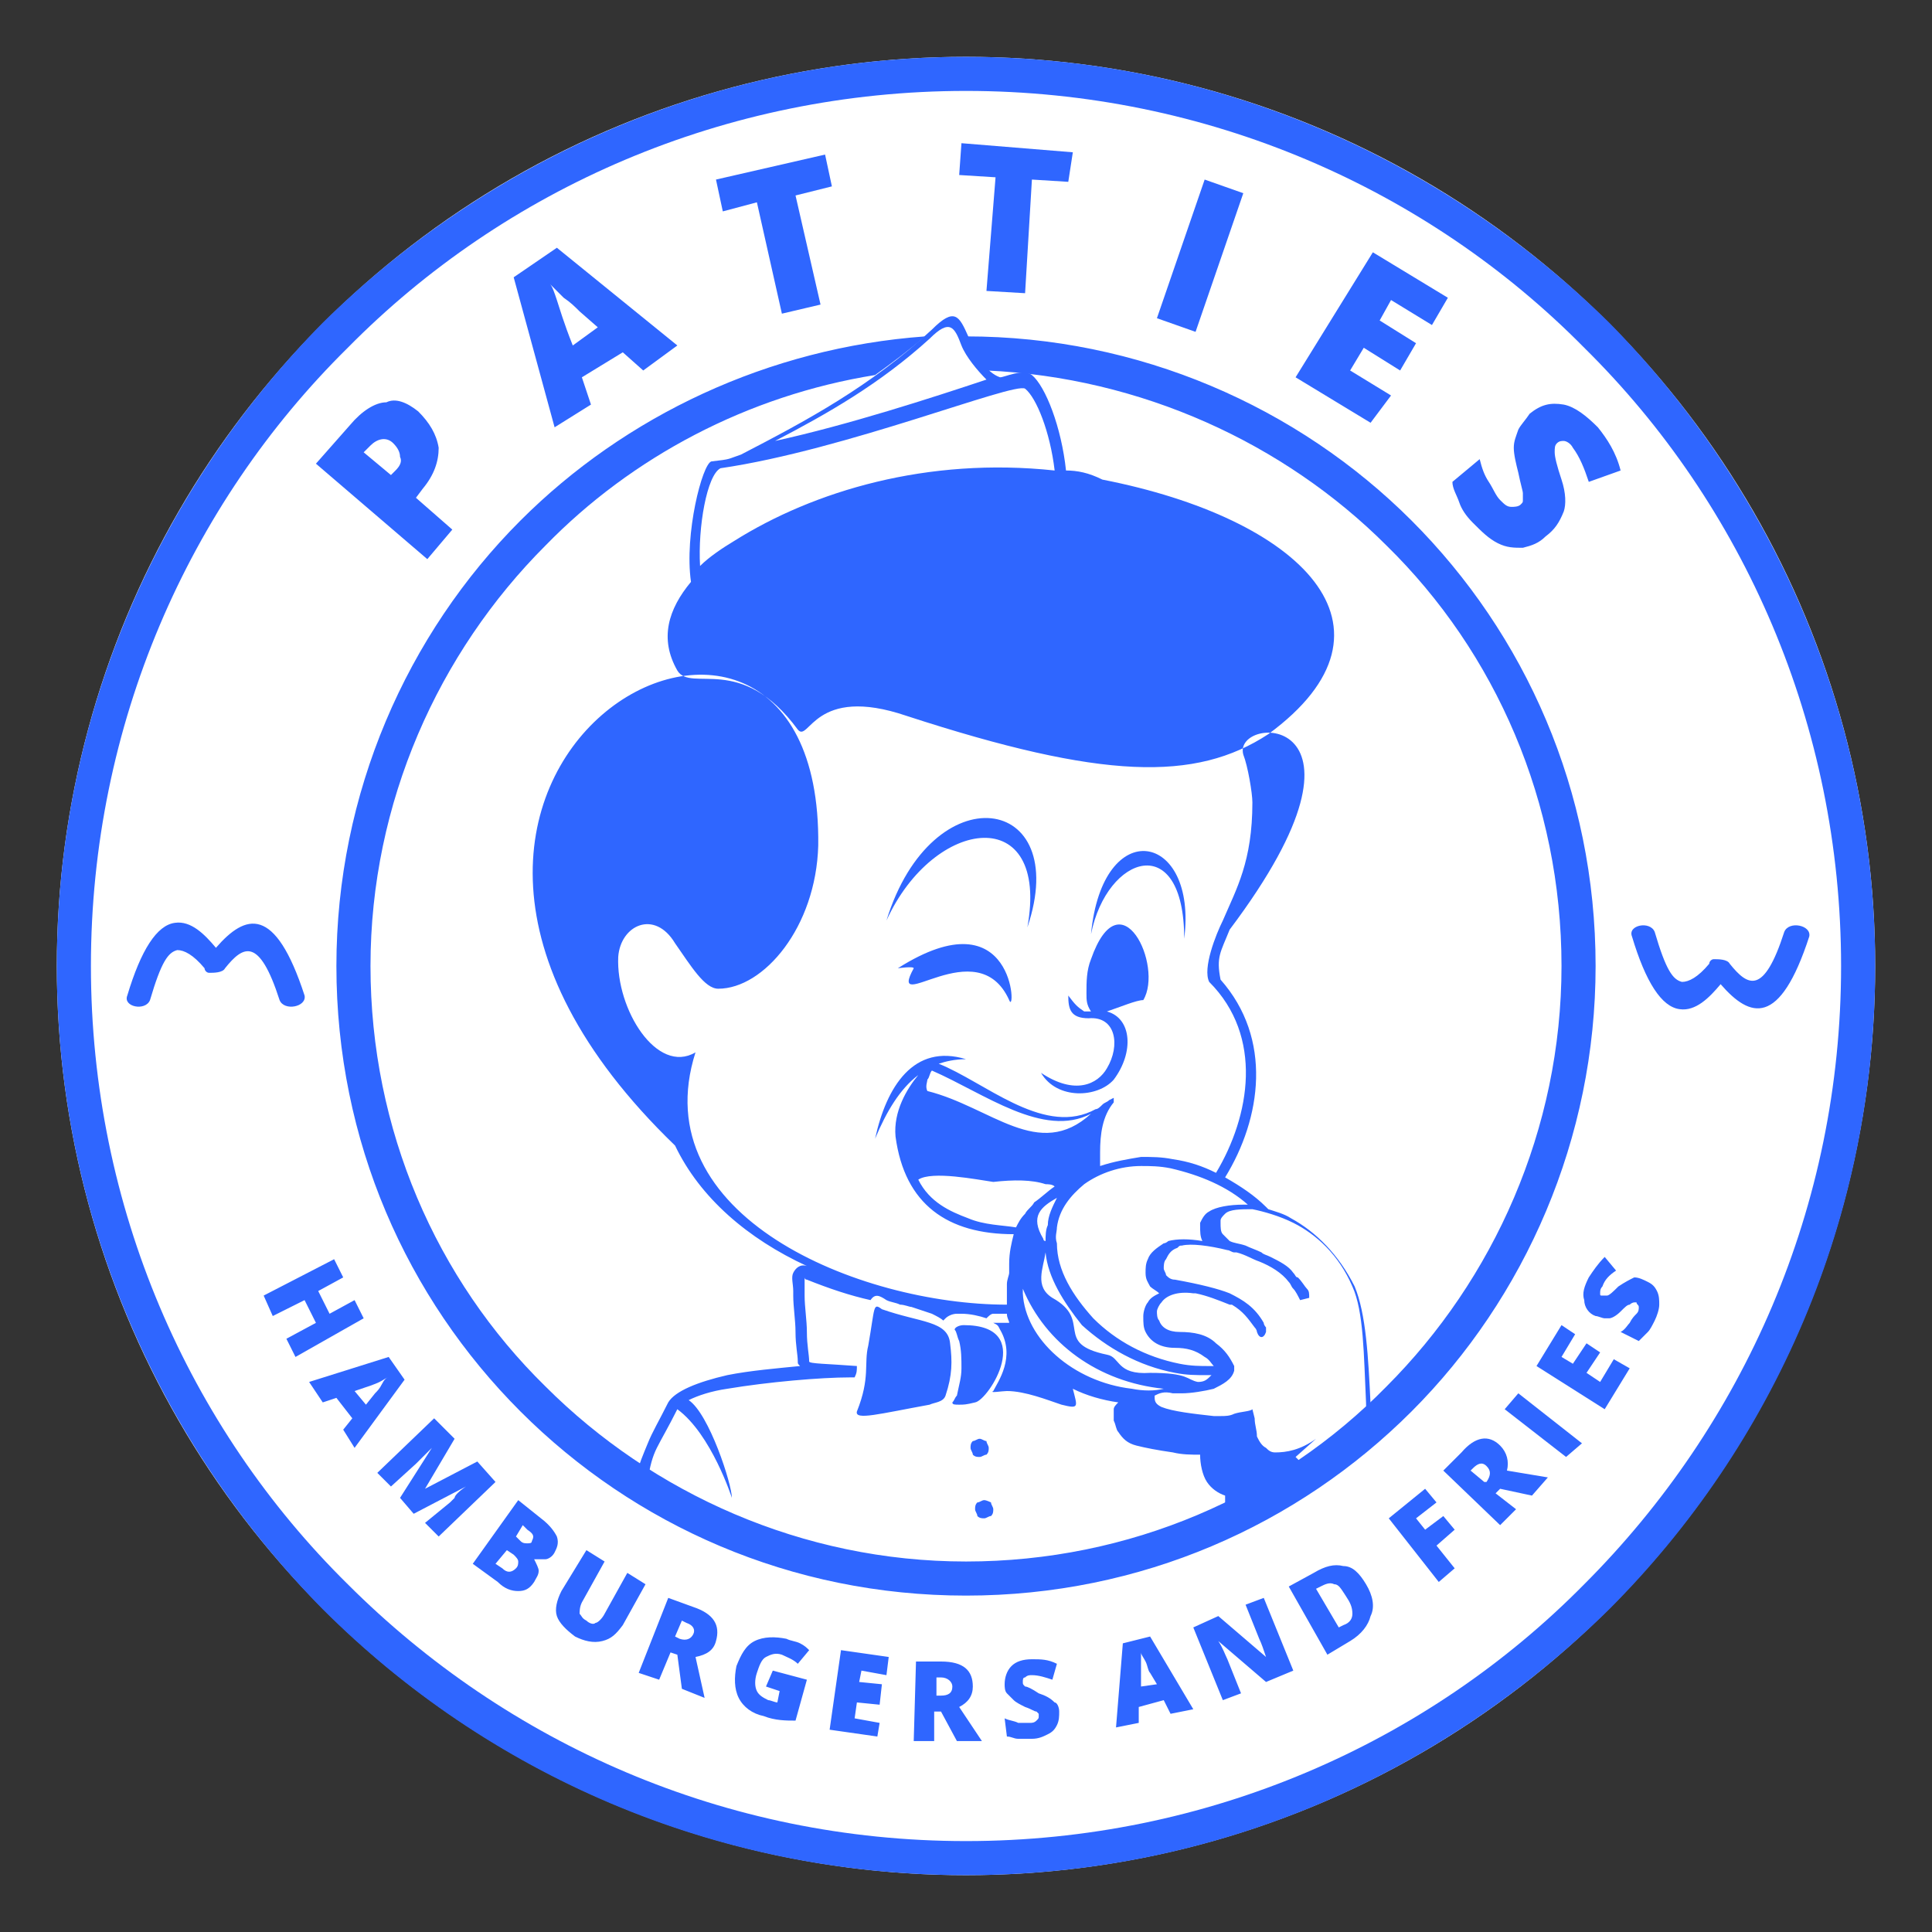 <?xml version="1.0" encoding="utf-8"?>
<!-- Generator: Adobe Illustrator 23.0.3, SVG Export Plug-In . SVG Version: 6.00 Build 0)  -->
<svg version="1.1" id="Camada_1" xmlns="http://www.w3.org/2000/svg" xmlns:xlink="http://www.w3.org/1999/xlink" x="0px" y="0px"
	 viewBox="0 0 85 85" style="enable-background:new 0 0 85 85;" xml:space="preserve">
<rect x="0" y="0" width="85" height="85" fill="#333333" stroke="none"/>
<style type="text/css">
	.st0{fill-rule:evenodd;clip-rule:evenodd;fill:#FFFFFF;}
	.st1{fill-rule:evenodd;clip-rule:evenodd;fill:#2F66FF;}
</style>
<circle class="st0" cx="42.5" cy="42.5" r="40"/>
<g>
	<path class="st1" d="M38.5,50.1c0.5-2.3,1.7-4.2,4-3.5c-0.5,0-0.9,0.1-1.2,0.2c2,0.8,4.5,3.1,6.7,2.1l0.2-0.1l0,0l0,0l0,0
		c0.1,0,0.2-0.1,0.3-0.2c0.1-0.1,0.2-0.1,0.3-0.2l0.2-0.1L49,48.5c-0.5,0.6-0.6,1.4-0.6,2.2c0,0.2,0,0.4,0,0.6
		c0.6-0.2,1.2-0.3,1.8-0.4c0.5,0,0.9,0,1.4,0.1c0.7,0.1,1.3,0.3,1.9,0.6c1.5-2.5,2.1-6-0.3-8.4c-0.3-0.6,0.3-2.1,0.6-2.7
		c0.6-1.4,1.3-2.6,1.3-5.2c0-0.4-0.2-1.6-0.4-2.1c-0.5-1.8,6.7-2-0.6,7.7c-0.4,1-0.6,1.2-0.4,2.2c2.3,2.6,1.8,6.1,0.2,8.7
		c0.7,0.4,1.3,0.8,1.8,1.3c0,0,0.1,0.1,0.1,0.1c0.3,0.1,0.7,0.2,1,0.4c1.1,0.6,2.1,1.6,2.8,3l0,0c0.5,1.2,0.6,3.1,0.7,5.2
		c0,0.5,0,1,0.1,1.5c-0.1,0.1-0.1,0.1-0.2,0.2l0,0l0,0l0,0l0,0l0,0l0,0l0,0l0,0l0,0l0,0l0,0l0,0l0,0l0,0l0,0l0,0l0,0h0l0,0l0,0l0,0
		l0,0l0,0l0,0l0,0l0,0l0,0l0,0l0,0l0,0l0,0l0,0l0,0l0,0l0,0l0,0l0,0l0,0l0,0l0,0l0,0l0,0l0,0l0,0l0,0l0,0l0,0h0l0,0l0,0l0,0l0,0l0,0
		h0l0,0l0,0h0l0,0l0,0h0l0,0l0,0h0l0,0l0,0l0,0l0,0l0,0l0,0l0,0l0,0l0,0l0,0l0,0l0,0l0,0l0,0l0,0l0,0l0,0l0,0l0,0l0,0h0l0,0l0,0l0,0
		l0,0l0,0l0,0l0,0l0,0l0,0l0,0l0,0c0-0.6-0.1-1.2-0.1-1.8c-0.1-2.1-0.1-4-0.6-5.1h0c-0.6-1.4-1.6-2.3-2.6-2.8
		c-0.6-0.3-1.3-0.5-1.8-0.6l0,0c-0.5,0-1,0-1.2,0.2c-0.1,0.1-0.2,0.2-0.2,0.3c0,0,0,0,0,0.1c0,0.2,0,0.4,0.1,0.5
		c0.1,0.1,0.2,0.2,0.3,0.3c0.2,0.1,0.4,0.1,0.7,0.2c0.2,0.1,0.5,0.2,0.7,0.3c0.1,0.1,0.2,0.1,0.4,0.2c0.4,0.2,0.8,0.4,1,0.7l0,0
		c0.1,0.1,0.1,0.2,0.2,0.2c0.2,0.2,0.3,0.4,0.4,0.5c0.1,0.1,0.1,0.2,0.1,0.4l0,0h0l0,0l-0.4,0.1c-0.1-0.2-0.2-0.4-0.3-0.5
		c-0.1-0.1-0.1-0.2-0.2-0.3c-0.3-0.4-0.8-0.7-1.3-0.9c-0.3-0.1-0.6-0.3-1-0.4c0,0-0.1,0-0.1,0c-0.1,0-0.2-0.1-0.3-0.1
		c-0.8-0.2-1.6-0.3-2-0.2c-0.1,0-0.1,0-0.2,0.1c-0.3,0.1-0.4,0.3-0.5,0.5c-0.1,0.1-0.1,0.3-0.1,0.4c0,0.1,0.1,0.2,0.1,0.3
		c0.1,0.1,0.2,0.2,0.4,0.2l0,0c1.1,0.2,1.9,0.4,2.4,0.6c0.6,0.3,1.1,0.6,1.5,1.3l0,0l0,0c0,0.1,0.1,0.2,0.1,0.2c0,0.1,0,0.1,0,0.2
		l0,0c-0.1,0.3-0.3,0.3-0.4,0c0,0,0-0.1-0.1-0.2c-0.3-0.4-0.5-0.7-1-1c0,0,0,0-0.1,0c-0.5-0.2-1-0.4-1.5-0.5l-0.1,0
		c-0.7-0.1-1.2,0.1-1.4,0.4c-0.1,0.1-0.2,0.3-0.2,0.4c0,0.1,0,0.3,0.1,0.4c0.1,0.3,0.4,0.5,0.9,0.5v0c0.6,0,1.2,0.1,1.6,0.5
		c0.4,0.3,0.6,0.6,0.8,1l0,0l0,0l0,0l0,0l0,0l0,0l0,0l0,0l0,0l0,0l0,0l0,0l0,0l0,0l0,0l0,0l0,0l0,0l0,0l0,0l0,0l0,0l0,0l0,0l0,0l0,0
		l0,0l0,0l0,0l0,0l0,0l0,0l0,0l0,0l0,0l0,0l0,0l0,0l0,0l0,0l0,0v0l0,0l0,0l0,0l0,0l0,0l0,0l0,0l0,0l0,0l0,0l0,0l0,0l0,0l0,0l0,0l0,0
		l0,0l0,0l0,0l0,0l0,0l0,0l0,0l0,0l0,0h0l0,0l0,0l0,0l0,0l0,0l0,0l0,0l0,0l0,0l0,0l0,0l0,0l0,0v0l0,0l0,0l0,0l0,0l0,0l0,0l0,0l0,0
		l0,0v0l0,0l0,0l0,0l0,0l0,0l0,0l0,0l0,0l0,0l0,0l0,0l0,0l0,0l0,0l0,0l0,0l0,0v0l0,0l0,0v0v0l0,0l0,0l0,0l0,0l0,0l0,0l0,0l0,0v0l0,0
		v0l0,0l0,0l0,0l0,0l0,0l0,0v0l0,0l0,0l0,0l0,0l0,0l0,0l0,0l0,0v0l0,0l0,0v0l0,0l0,0l0,0l0,0l0,0v0l0,0l0,0c0,0.1,0,0.1,0,0.2l0,0v0
		l0,0l0,0l0,0l0,0v0l0,0l0,0v0l0,0l0,0l0,0v0l0,0l0,0l0,0l0,0l0,0l0,0l0,0l0,0l0,0l0,0l0,0l0,0l0,0l0,0l0,0l0,0l0,0l0,0l0,0l0,0l0,0
		l0,0l0,0l0,0l0,0l0,0c-0.1,0.4-0.5,0.6-0.9,0.8c-0.4,0.1-1,0.2-1.4,0.2c-0.1,0-0.3,0-0.4,0l0,0l0,0h0l0,0l0,0l0,0l0,0l0,0l0,0l0,0
		h0l0,0l0,0h0l0,0l0,0l0,0l0,0l0,0l0,0l0,0l0,0l0,0l0,0l0,0l0,0l0,0l0,0l0,0l0,0l0,0h0l0,0l0,0l0,0l0,0l0,0l0,0l0,0l0,0l0,0l0,0h0
		l0,0l0,0h0l0,0l0,0l0,0l0,0l0,0l0,0l0,0h0l0,0l0,0l0,0l0,0l0,0l0,0l0,0l0,0l0,0l0,0l0,0l0,0l0,0l0,0l0,0h0l0,0l0,0l0,0l0,0l0,0l0,0
		l0,0l0,0l0,0l0,0l0,0l0,0l0,0l0,0l0,0l0,0l0,0l0,0l0,0l0,0l0,0c-0.4-0.1-0.6,0-0.8,0.1l0,0l0,0l0,0h0l0,0l0,0v0l0,0l0,0l0,0l0,0
		l0,0l0,0l0,0v0l0,0l0,0h0l0,0l0,0l0,0l0,0l0,0l0,0l0,0h0l0,0l0,0l0,0h0l0,0l0,0l0,0h0l0,0l0,0l0,0l0,0l0,0l0,0h0l0,0l0,0l0,0l0,0
		l0,0l0,0h0l0,0l0,0l0,0l0,0l0,0h0l0,0l0,0l0,0l0,0l0,0l0,0v0l0,0l0,0l0,0l0,0l0,0l0,0l0,0l0,0l0,0l0,0l0,0l0,0l0,0l0,0v0l0,0l0,0
		l0,0c0,0,0,0,0,0l0,0l0,0l0,0l0,0l0,0l0,0l0,0l0,0l0,0l0,0l0,0l0,0l0,0l0,0l0,0l0,0l0,0l0,0l0,0l0,0l0,0l0,0l0,0l0,0l0,0l0,0l0,0
		l0,0l0,0l0,0l0,0v0l0,0l0,0l0,0l0,0l0,0l0,0l0,0l0,0l0,0l0,0l0,0l0,0l0,0l0,0l0,0l0,0l0,0v0l0,0l0,0l0,0l0,0l0,0l0,0l0,0l0,0l0,0
		l0,0l0,0l0,0v0l0,0l0,0l0,0l0,0v0l0,0l0,0l0,0l0,0l0,0l0,0l0,0l0,0l0,0l0,0l0,0l0,0v0l0,0l0,0l0,0l0,0v0l0,0l0,0l0,0l0,0l0,0l0,0
		l0,0v0l0,0l0,0l0,0l0,0l0,0l0,0l0,0l0,0l0,0l0,0l0,0l0,0l0,0v0l0,0l0,0l0,0l0,0l0,0l0,0l0,0l0,0l0,0l0,0l0,0v0l0,0l0,0l0,0l0,0l0,0
		l0,0l0,0l0,0l0,0l0,0l0,0l0,0l0,0l0,0l0,0l0,0l0,0l0,0l0,0v0l0,0v0l0,0l0,0l0,0v0l0,0l0,0l0,0l0,0l0,0l0,0l0,0v0l0,0l0,0v0l0,0l0,0
		v0v0l0,0l0,0l0,0l0,0l0,0l0,0v0l0,0l0,0v0l0,0v0v0v0c0,0,0,0.1,0,0.1c0,0.2,0.1,0.3,0.3,0.4l0,0l0,0l0,0l0,0l0,0l0,0l0,0l0,0l0,0
		l0,0l0,0l0,0l0,0l0,0l0,0l0,0l0,0l0,0l0,0l0,0l0,0l0,0l0,0l0,0l0,0l0,0l0,0l0,0l0,0l0,0l0,0l0,0l0,0h0l0,0l0,0l0,0l0,0h0l0,0l0,0
		l0,0l0,0l0,0l0,0l0,0l0,0l0,0l0,0l0,0l0,0l0,0l0,0l0,0l0,0l0,0l0,0l0,0l0,0l0,0l0,0l0,0l0,0l0,0l0,0l0,0l0,0c0,0,0,0,0,0l0,0l0,0
		l0,0l0,0l0,0l0,0l0,0l0,0l0,0l0,0l0,0l0,0l0,0l0,0l0,0l0,0l0,0l0,0l0,0l0,0l0,0c0.5,0.2,1.4,0.3,2.3,0.4l0,0l0,0h0l0,0l0,0h0l0,0
		l0,0h0h0l0,0l0,0h0h0l0,0l0,0h0h0h0l0,0l0,0h0h0h0h0h0l0,0h0h0l0,0l0,0h0h0h0l0,0h0h0h0h0h0l0,0h0l0,0h0h0l0,0h0h0h0h0h0h0h0l0,0h0
		h0h0h0h0h0h0h0l0,0h0l0,0h0h0h0h0l0,0l0,0l0,0l0.2,0h0l0.1,0c0.2,0,0.4,0,0.6-0.1c0.3-0.1,0.7-0.1,0.8-0.2l0.1,0.4l0,0l0,0l0,0l0,0
		l0,0l0,0l0,0l0,0l0,0l0,0l0,0l0,0l0,0l0,0l0,0l0,0l0,0l0,0h0l0,0l0,0l0,0l0,0l0,0l0,0l0,0l0,0h0l0,0h0l0,0l0,0l0,0h0l0,0l0,0l0,0
		l0,0l0,0h0l0,0l0,0l0,0h0l0,0h0l0,0h0l0,0l0,0l0,0h0l0,0l0,0l0,0l0,0l0,0l0,0l0,0l0,0l0,0h0l0,0l0,0l0,0h0l0,0h0l0,0h0l0,0h0l0,0h0
		l0,0h0l0,0l0,0l0,0h0l0,0h0l0,0h0l0,0h0l0,0h0l0,0l0,0l0,0l0,0l0,0h0l0,0h0l0,0l0,0l0,0h0l0,0h0l0,0h0l0,0h0l0,0h0l0,0l0,0l0,0h0
		l0,0h0l0,0h0l0,0h0l0,0h0l0,0h0l0,0l0,0c0,0.3,0.1,0.5,0.1,0.8c0.1,0.2,0.2,0.4,0.4,0.5c0.1,0.1,0.2,0.2,0.4,0.2l0,0h0l0,0h0l0,0h0
		h0h0l0,0h0h0h0l0,0l0,0l0,0h0l0,0l0,0h0l0,0h0l0,0l0,0h0l0,0l0,0h0l0,0h0l0,0h0l0,0h0l0,0h0l0,0h0l0,0l0,0h0l0,0l0,0h0l0,0l0,0h0h0
		l0,0l0,0h0l0,0l0,0h0h0l0,0l0,0h0h0l0,0l0,0h0h0l0,0l0,0h0h0l0,0h0h0l0,0h0l0,0h0l0,0h0l0,0h0l0,0h0h0l0,0l0,0l0,0h0l0,0h0l0,0h0
		l0,0l0,0h0l0,0l0,0h0h0l0,0l0,0h0h0l0,0h0h0l0,0h0l0,0l0,0l0,0l0,0l0,0h0h0l0,0l0,0h0h0l0,0l0,0h0h0l0,0l0,0h0h0l0,0h0l0,0h0h0l0,0
		l0,0h0h0h0l0,0l0,0l0,0h0h0l0,0l0,0h0h0h0l0,0h0h0l0,0h0l0,0h0l0,0h0l0,0h0h0l0,0l0,0l0,0h0h0h0l0,0l0,0l0,0h0h0l0,0h0l0,0h0h0h0h0
		h0l0,0h0l0,0h0h0h0h0l0,0h0h0h0l0,0h0h0h0l0,0l0,0h0l0,0l0,0h0h0l0,0l0,0h0h0c0.5,0,1.1-0.1,1.8-0.6l-0.9,0.8l0,0l0,0l0,0l0,0l0,0
		h0l0,0l0,0h0l0,0h0l0,0h0l0,0l0,0l0,0l0,0l0,0l0,0l0,0l0,0l0,0l0,0l0,0l0,0l0,0l0,0l0,0l0,0l0,0l0,0l0,0l0,0l0,0l0,0l0,0l0,0l0,0
		l0,0l0,0l0,0l0,0l0,0l0,0l0,0l0,0l0,0l0,0l0,0l0,0l0,0l0,0l0,0l0,0l0,0h0l0,0h0l0,0l0,0l0,0l0,0l0,0l0,0l0,0l0,0l0,0h0l0,0l0,0l0,0
		l0,0l0,0l0,0l0,0l0,0l0,0l0,0l0,0l0,0l0,0h0l0,0l0,0l0,0l0,0l0,0l0,0l0,0l0,0l0,0l0,0l0,0l0,0l0,0h0l0,0l0,0l0,0l0,0l0,0l0,0l0,0
		l0,0l0,0l0,0h0l0,0l0,0h0l0,0l0,0l0,0l0,0l0,0l0,0h0l0,0l0,0h0l0,0l0,0l0,0l0,0l0,0l0,0l0,0l0,0l0,0l0,0l0,0l0,0l0,0l0,0l0,0l0,0
		l0,0l0,0l0,0l0,0l0,0l0,0l0,0l0,0l0,0l0,0l0,0l0,0l0,0l0,0l0,0l0,0l0,0l0,0l0,0l0.2,0.2l0,0l0,0l0,0l0,0l0,0l0,0l0,0l0,0l0,0l0,0
		l0,0l0,0l0,0h0l0,0l0,0h0l0,0h0l0,0l0,0l0,0l0,0l0,0l0,0l0,0h0l0,0h0l0,0h0l0,0h0l0,0l0,0l0,0l0,0l0,0h0l0,0l0,0l0,0h0l0,0h0l0,0h0
		l0,0h0l0,0h0v0h0l0,0l0,0h0l0,0h0h0h0h0l0,0h0h0l0,0h0h0l0,0h0h0h0l0,0h0l0,0h0l0,0h0l0,0h0l0,0l0,0l0,0l0,0h0l0,0l0,0l0,0l0,0h0
		l0,0l0,0l0,0v0l0,0l0,0v0l0,0l0,0l0,0v0l0,0l0,0l0,0v0l0,0l0,0l0,0v0l0,0l0,0v0l0,0l0,0l0,0l0,0l0,0l0,0l0,0v0l0,0l0,0l0,0l0,0l0,0
		l0,0v0l0,0l0,0l0,0v0l0,0l0,0v0l0,0l0,0l0,0v0l0,0l0,0l0,0l0,0l0,0l0,0l0,0l0,0l0,0l0,0l0,0l0,0l0,0l0,0v0l0,0l0,0l0,0l0,0l0,0l0,0
		l0,0l0,0l0,0l0,0v0l0,0L54.7,66v0l0,0l0,0l0,0l0,0l0,0l0,0l0,0l0,0l0,0l0,0c0,0.1,0,0.3,0,0.5l0,0v0l0,0l0,0l0,0l0,0l0,0l0,0l0,0
		l0,0l0,0l0,0l0,0l0,0l0,0l0,0v0l0,0l0,0l0,0l0,0l0,0l0,0l0,0l0,0l0,0l0,0l0,0l0,0l0,0l0,0l0,0l0,0l0,0l0,0l0,0l0,0h0l0,0l0,0l0,0
		l0,0l0,0l0,0l0,0l0,0l0,0l0,0l0,0l0,0l0,0l0,0l0,0l0,0l0,0l0,0l0,0l0,0l0,0l0,0l0,0l0,0l0,0l0,0l0,0l0,0l0,0l0,0l0,0l0,0l0,0l0,0
		l0,0l0,0l0,0l0,0l0,0l0,0l0,0v0l0,0l0,0h0l0,0l0,0h0l0,0l0,0l0,0l0,0l0,0h0l0,0l0,0l0,0l0,0l0,0l0,0l0,0l0,0l0,0l0,0l0,0l0,0l0,0
		l0,0l0,0l0,0c0,0.1,0,0.1,0,0.2c0,0-0.1,0-0.1,0c-0.1,0-0.1,0-0.1,0.1L54,67.2l0-0.3c0-0.3,0-0.5-0.1-0.8c0-0.1,0-0.2,0-0.3
		c-0.3-0.1-0.6-0.3-0.8-0.6c-0.2-0.3-0.3-0.8-0.3-1.2c-0.4,0-0.8,0-1.2-0.1c-0.7-0.1-1.2-0.2-1.6-0.3l0,0c-0.4-0.1-0.6-0.3-0.8-0.6
		c-0.1-0.1-0.1-0.3-0.2-0.5c0-0.2,0-0.3,0-0.5c0-0.1,0.1-0.2,0.2-0.3c-0.7-0.1-1.4-0.3-2-0.6c0.2,0.8,0.3,0.9-0.5,0.7
		c-0.6-0.2-1.6-0.6-2.4-0.6c-0.2,0-0.8,0.1-0.6,0c0.2-0.4,1-1.5,0.3-2.7c-0.1-0.2-0.1-0.2-0.3-0.3c0.2,0,0.4,0,0.7,0
		c0-0.1-0.1-0.2-0.1-0.4l-0.2,0c-0.1,0-0.3,0-0.4,0c-0.1,0-0.2,0.1-0.3,0.2c-0.3-0.1-0.7-0.2-1.1-0.2c-0.1,0-0.1,0-0.2,0
		c-0.2,0-0.4,0.1-0.5,0.2c0,0,0,0-0.1,0.1c-0.1-0.1-0.3-0.2-0.5-0.3l0,0l0,0l0,0c-0.3-0.1-0.6-0.2-0.9-0.3c-0.1,0-0.3-0.1-0.5-0.1
		l0,0l0,0l0,0l0,0l0,0l0,0l0,0l0,0l0,0l0,0h0l0,0l0,0l0,0l0,0l0,0l0,0l0,0l0,0l0,0l0,0l0,0l0,0l0,0l0,0l0,0l0,0l0,0l0,0
		c-0.2-0.1-0.4-0.1-0.6-0.2c-0.3-0.2-0.5-0.3-0.7,0c-0.9-0.2-1.8-0.5-2.8-0.9l0,0c-0.1,0-0.1-0.1-0.1-0.1c0,0.1,0,0.3,0,0.6h0
		c0,0,0,0.1,0,0.2v0c0,0.5,0.1,1.1,0.1,1.6c0,0.6,0.1,1,0.1,1.3c0,0.1,0.8,0.1,2.1,0.2c0,0.2,0,0.3-0.1,0.5l-0.2,0
		c-1.3,0-3.6,0.2-5.4,0.5c-0.7,0.1-1.3,0.3-1.7,0.5c0.9,0.6,1.9,3.7,1.9,4.3c0,0-0.9-2.8-2.4-3.9l0,0c-0.4,0.8-0.7,1.3-0.9,1.7
		c-0.2,0.4-0.3,0.8-0.4,1.4l-0.5-0.1c0.1-0.6,0.3-1,0.5-1.5c0.2-0.5,0.5-1,0.9-1.8c0.3-0.5,1.3-0.9,2.6-1.2c1-0.2,2.2-0.3,3.2-0.4
		c-0.1-0.1-0.1-0.1-0.1-0.2c0-0.3-0.1-0.7-0.1-1.3c0-0.5-0.1-1.1-0.1-1.6h0c0,0,0-0.1,0-0.2v0c0-0.3-0.1-0.6,0-0.8
		c0.1-0.2,0.3-0.4,0.6-0.3c-2.6-1.2-4.7-3-5.8-5.3c-17.2-16.6,6.5-29.5,6.3-13.2c-0.1,3.6-2.4,6.3-4.4,6.3c-0.6,0-1.2-1-1.9-2l0,0
		c-0.9-1.5-2.4-0.8-2.5,0.6c-0.1,2.3,1.7,5.2,3.4,4.2c-2.3,7.2,7.2,11.1,13.7,11.1c0-0.1,0-0.2,0-0.3c0-0.2,0-0.4,0-0.6
		c0-0.2,0.1-0.4,0.1-0.5c0-0.1,0-0.3,0-0.4c0-0.5,0.1-0.9,0.2-1.3c-2.9,0-4.8-1.3-5.2-4.3c-0.1-1.1,0.5-2.1,1-2.7
		C39.6,47.9,39,48.9,38.5,50.1L38.5,50.1z M46.4,52.2c-0.1-0.1-0.3-0.1-0.4-0.1c-0.6-0.2-1.4-0.2-2.3-0.1l0,0l0,0
		c-0.7-0.1-2.7-0.5-3.3-0.1c0.5,1,1.4,1.4,2.2,1.7c0.7,0.3,1.5,0.3,2.1,0.4c0.1-0.2,0.2-0.4,0.4-0.6c0.1-0.2,0.3-0.3,0.4-0.5
		C45.8,52.7,46.1,52.4,46.4,52.2L46.4,52.2z M51.2,61.1c-2.9-0.3-5.2-2-6.2-4.4c0,0.1,0,0.1,0,0.2c0.1,2,2.2,3.9,4.8,4.2
		C50.3,61.2,50.8,61.2,51.2,61.1L51.2,61.1z M54.9,53c-0.9-0.8-2.1-1.3-3.4-1.6c-0.5-0.1-0.9-0.1-1.3-0.1c-0.9,0-1.8,0.3-2.5,0.8
		c-0.6,0.5-1.1,1.1-1.2,1.9c0,0.2-0.1,0.4,0,0.7c0,1.2,0.7,2.3,1.6,3.3c1,1,2.3,1.7,3.8,2c0.5,0.1,0.9,0.1,1.3,0.1
		c0.1,0,0.1,0,0.2,0c-0.1-0.1-0.2-0.3-0.4-0.4c-0.4-0.3-0.8-0.4-1.3-0.4h0c-0.7,0-1.1-0.3-1.3-0.7c-0.1-0.2-0.1-0.4-0.1-0.7
		c0-0.2,0.1-0.5,0.2-0.6c0.1-0.2,0.3-0.3,0.5-0.4c-0.1-0.1-0.3-0.2-0.4-0.3c-0.1-0.2-0.2-0.3-0.2-0.6c0-0.2,0-0.4,0.1-0.6
		c0.1-0.3,0.4-0.5,0.7-0.7c0.1,0,0.2-0.1,0.2-0.1c0.4-0.1,0.9-0.1,1.5,0c-0.1-0.2-0.1-0.4-0.1-0.7c0,0,0-0.1,0-0.1
		c0.1-0.2,0.2-0.4,0.4-0.5c0.3-0.2,0.9-0.3,1.5-0.3h0C54.8,53,54.9,53,54.9,53L54.9,53z M46.5,52.7c-0.7,0.4-1.2,0.8-0.6,1.8
		c0,0,0,0.1,0.1,0.1c0-0.2,0-0.5,0.1-0.7C46.1,53.5,46.3,53.1,46.5,52.7L46.5,52.7z M46,55.1c-0.1,0.7-0.5,1.5,0.3,2
		c1.8,1,0,2,2.4,2.5c0.6,0.1,0.4,0.9,1.9,0.8c1.7,0,1.6,0.3,2.1,0.4c0.3,0,0.4-0.1,0.6-0.3c-0.1,0-0.1,0-0.2,0c-0.5,0-0.9,0-1.4-0.1
		c-1.6-0.3-3-1.1-4.1-2.1C46.8,57.3,46.1,56.2,46,55.1L46,55.1z M46.9,20.7c-0.2-1.9-0.9-3.7-1.5-4.2c-0.4-0.3-1.2,0.1-1.4,0.1
		c-0.6-0.2-1.1-1-1.4-1.8c-0.4-0.9-0.6-1.3-1.6-0.3c-2.7,2.5-5.5,4-8.4,5.5c-0.6,0.2-0.4,0.2-1.3,0.3c-0.4,0.1-1.2,3.2-0.9,5.3
		c-1,1.2-1.4,2.5-0.6,3.9c0.6,1,2.8-0.8,5.3,2.6c0.5,0.6,0.7-2,4.8-0.6c8.6,2.8,12.7,2.9,15.9,0.8c6.4-4.7,1.4-9.5-7.3-11.2
		C47.9,20.8,47.4,20.7,46.9,20.7L46.9,20.7z M30.8,24.9c0.4-0.4,1-0.8,1.5-1.1c3.5-2.2,8.5-3.7,14.1-3.1c-0.2-1.7-0.8-3.2-1.3-3.6
		c-0.5-0.3-7.9,2.7-13.4,3.5C31.1,20.9,30.7,23.2,30.8,24.9L30.8,24.9z M34.1,19.4c2.3-1.2,4.6-2.5,6.8-4.5c0.9-0.9,1.1-0.5,1.4,0.3
		c0.2,0.5,0.7,1.1,1.1,1.5C41,17.5,37.3,18.7,34.1,19.4L34.1,19.4z M47,43.8c0,0.6,0.1,1,0.9,1c1.2-0.1,1.4,1.2,0.8,2.2
		c-0.4,0.7-1.4,1.2-2.9,0.2c0.7,1.2,2.5,1.1,3.2,0.3c0.9-1.2,0.8-2.7-0.3-3c0.6-0.2,1.3-0.5,1.6-0.5c0.9-1.5-1-5.5-2.3-1.8
		c-0.2,0.5-0.2,1-0.2,1.5c0,0.3,0,0.5,0.2,0.8c-0.1,0-0.2,0-0.3,0C47.4,44.3,47.3,44.2,47,43.8L47,43.8z M39.5,42.6
		c0,0,0.7-0.1,0.7,0C39,44.8,43,40.9,44.4,44C44.7,44.8,44.7,39.3,39.5,42.6L39.5,42.6z M45.2,40.8c2-5.9-4.2-6.8-6.2-0.3
		C41.1,35.9,46.2,35.3,45.2,40.8L45.2,40.8z M52.1,41.3c0.6-4.7-3.6-5.5-4.1-0.2C48.7,37.6,52.1,36.5,52.1,41.3L52.1,41.3z
		 M41.8,59.1c-0.1-1-1.3-0.9-3-1.5c-0.4-0.3-0.3-0.1-0.6,1.6c-0.2,0.8,0.1,1.4-0.5,2.9c-0.1,0.4,1,0.1,3.2-0.3
		c0.2-0.1,0.6-0.1,0.7-0.4C41.9,60.5,41.9,59.9,41.8,59.1L41.8,59.1z M41.9,61.7c0,0.1,0.1,0.1,0.3,0.1c0.2,0,0.3,0,0.7-0.1
		c0.6-0.1,2.7-3.4-0.5-3.4c-0.2,0-0.4,0.1-0.4,0.2c0.1,0.1,0.1,0.3,0.2,0.5c0,0,0,0,0,0c0.1,0.4,0.1,0.8,0.1,1.2
		c0,0.4-0.1,0.7-0.2,1.2c0,0,0,0,0,0h0C42,61.5,42,61.6,41.9,61.7L41.9,61.7z M43.1,63.3c-0.1,0-0.2,0.1-0.3,0.1
		c-0.1,0.1-0.1,0.2-0.1,0.3c0,0.1,0.1,0.2,0.1,0.3c0.1,0.1,0.2,0.1,0.3,0.1c0.1,0,0.2-0.1,0.3-0.1c0.1-0.1,0.1-0.2,0.1-0.3
		c0-0.1-0.1-0.2-0.1-0.3C43.3,63.4,43.2,63.3,43.1,63.3L43.1,63.3z M43.3,66c-0.1,0-0.2,0.1-0.3,0.1c-0.1,0.1-0.1,0.2-0.1,0.3
		c0,0.1,0.1,0.2,0.1,0.3c0.1,0.1,0.2,0.1,0.3,0.1c0.1,0,0.2-0.1,0.3-0.1c0.1-0.1,0.1-0.2,0.1-0.3c0-0.1-0.1-0.2-0.1-0.3
		C43.6,66.1,43.4,66,43.3,66L43.3,66z M48,49c-2.1,1.1-4.7-0.9-7-1.9c-0.1,0.1-0.1,0.3-0.2,0.4c0,0.1-0.1,0.3,0,0.5
		C43.6,48.7,45.7,51.1,48,49z"/>
	<path class="st1" d="M18.4,18.1c0.5,0.5,0.8,1,0.9,1.6c0,0.6-0.2,1.2-0.7,1.8l-0.3,0.4l1.6,1.4l-1.1,1.3l-4.9-4.2l1.5-1.7
		c0.5-0.6,1.1-1,1.6-1C17.4,17.5,17.9,17.7,18.4,18.1L18.4,18.1z M17.2,20.9l0.2-0.2c0.2-0.2,0.3-0.4,0.2-0.6c0-0.2-0.1-0.4-0.3-0.6
		c-0.3-0.3-0.7-0.2-1,0.1L16,19.9L17.2,20.9L17.2,20.9z M28.3,16.3l-0.9-0.8l-1.8,1.1l0.4,1.2l-1.6,1l-1.8-6.6l1.9-1.3l5.3,4.3
		L28.3,16.3L28.3,16.3z M26.3,14.4l-0.8-0.7c-0.2-0.2-0.4-0.4-0.7-0.6c-0.3-0.3-0.5-0.5-0.6-0.6c0.1,0.1,0.2,0.4,0.3,0.7
		c0.1,0.3,0.3,1,0.7,2L26.3,14.4L26.3,14.4z M36.1,13.4l-1.7,0.4l-1.1-4.9l-1.5,0.4l-0.3-1.4l4.8-1.1l0.3,1.4L35,8.6L36.1,13.4
		L36.1,13.4z M45.1,12.9l-1.7-0.1l0.4-5l-1.6-0.1l0.1-1.4l4.9,0.4L47,8l-1.6-0.1L45.1,12.9L45.1,12.9z M50.9,14l2.1-6.1l1.7,0.6
		l-2.1,6.1L50.9,14L50.9,14z M60.3,18.6l-3.3-2l3.4-5.5l3.3,2L63,14.3l-1.8-1.1l-0.5,0.9l1.6,1l-0.7,1.2l-1.6-1l-0.6,1l1.8,1.1
		L60.3,18.6L60.3,18.6z M68,23.6c-0.3,0.3-0.6,0.4-1,0.5c-0.4,0-0.7,0-1.1-0.2c-0.4-0.2-0.7-0.5-1.1-0.9c-0.3-0.3-0.5-0.6-0.6-0.9
		c-0.1-0.3-0.3-0.6-0.3-0.9l1.2-1c0.1,0.4,0.2,0.7,0.4,1c0.2,0.3,0.3,0.6,0.5,0.8c0.2,0.2,0.3,0.3,0.5,0.3c0.1,0,0.3,0,0.4-0.1
		c0.1-0.1,0.1-0.1,0.1-0.2c0-0.1,0-0.2,0-0.3c0-0.1-0.1-0.4-0.2-0.9c-0.1-0.4-0.2-0.8-0.2-1.1c0-0.3,0.1-0.5,0.2-0.8
		c0.1-0.2,0.3-0.4,0.5-0.7c0.5-0.4,0.9-0.5,1.5-0.4c0.5,0.1,1,0.5,1.5,1c0.4,0.5,0.8,1.1,1,1.9l-1.4,0.5c-0.2-0.6-0.4-1.1-0.7-1.5
		c-0.1-0.2-0.3-0.3-0.4-0.3c-0.1,0-0.2,0-0.3,0.1c-0.1,0.1-0.1,0.2-0.1,0.4c0,0.2,0.1,0.6,0.3,1.2c0.2,0.6,0.2,1.1,0.1,1.4
		C68.6,23,68.4,23.3,68,23.6z"/>
	<path class="st1" d="M42.5,14.8c7.6,0,14.6,3.1,19.6,8.1c5,5,8.1,11.9,8.1,19.6c0,7.6-3.1,14.6-8.1,19.6c-5,5-11.9,8.1-19.6,8.1
		s-14.6-3.1-19.6-8.1c-5-5-8.1-11.9-8.1-19.6c0-7.6,3.1-14.6,8.1-19.6c4.6-4.6,10.9-7.6,17.8-8.1c-0.7,0.6-1.5,1.2-2.2,1.7
		C32.9,17.4,27.8,20.1,24,24c-4.7,4.7-7.7,11.3-7.7,18.5c0,7.2,2.9,13.8,7.7,18.5c4.7,4.7,11.3,7.7,18.5,7.7S56.3,65.8,61,61
		c4.7-4.7,7.7-11.3,7.7-18.5c0-7.2-2.9-13.8-7.7-18.5c-4.5-4.5-10.8-7.4-17.6-7.7C43,15.9,42.7,15.3,42.5,14.8L42.5,14.8L42.5,14.8z
		 M12.3,44c-0.9-2.8-1.6-2.4-2.4-1.4c-0.1,0.2-0.5,0.2-0.7,0.2c-0.1,0-0.2-0.1-0.2-0.2c-0.5-0.6-0.9-0.8-1.2-0.8
		c-0.4,0.1-0.7,0.5-1.2,2.2c-0.2,0.5-1.2,0.3-1-0.2c0.6-2,1.3-3.1,2.1-3.2c0.7-0.1,1.3,0.5,1.8,1.1c1.3-1.5,2.6-1.9,3.9,2.1
		C13.5,44.3,12.5,44.5,12.3,44L12.3,44z M78.5,41c-0.9,2.8-1.6,2.4-2.4,1.4c-0.1-0.2-0.5-0.2-0.7-0.2c-0.1,0-0.2,0.1-0.2,0.2
		c-0.5,0.6-0.9,0.8-1.2,0.8c-0.4-0.1-0.7-0.5-1.2-2.2c-0.2-0.5-1.2-0.3-1,0.2c0.6,2,1.3,3.1,2.1,3.2c0.7,0.1,1.3-0.5,1.8-1.1
		c1.3,1.5,2.6,1.9,3.9-2.1C79.7,40.7,78.7,40.5,78.5,41L78.5,41z M42.5,2.5c-11,0-21,4.5-28.3,11.7C7,21.5,2.5,31.5,2.5,42.5
		c0,11,4.5,21,11.7,28.3c7.2,7.2,17.2,11.7,28.3,11.7s21-4.5,28.3-11.7c7.2-7.2,11.7-17.2,11.7-28.3c0-11-4.5-21-11.7-28.3
		C63.5,7,53.5,2.5,42.5,2.5L42.5,2.5z M69.7,15.3C62.8,8.3,53.1,4,42.5,4S22.2,8.3,15.3,15.3C8.3,22.2,4,31.9,4,42.5
		c0,10.6,4.3,20.3,11.3,27.2c7,7,16.6,11.3,27.2,11.3s20.3-4.3,27.2-11.3c7-7,11.3-16.6,11.3-27.2C81,31.9,76.7,22.2,69.7,15.3z"/>
	<path class="st1" d="M13,59.7l-0.4-0.8l1.3-0.7l-0.5-1L12,57.9L11.6,57l3.1-1.6l0.4,0.8L14,56.8l0.5,1l1.1-0.6l0.4,0.8L13,59.7
		L13,59.7z M15.1,62.9l0.4-0.5l-0.7-0.9l-0.6,0.2l-0.6-0.9l3.5-1.1l0.7,1l-2.2,3L15.1,62.9L15.1,62.9z M16.1,61.8l0.4-0.5
		c0.1-0.1,0.2-0.2,0.3-0.4c0.1-0.2,0.2-0.3,0.3-0.3c-0.1,0-0.2,0.1-0.4,0.2c-0.2,0.1-0.5,0.2-1.1,0.4L16.1,61.8L16.1,61.8z
		 M17.6,65.9l0.6,0.7l2.3-1.2l0,0c-0.3,0.2-0.5,0.4-0.5,0.5c-0.1,0.1-0.1,0.1-0.2,0.2L18.7,67l0.6,0.6l2.5-2.4L21,64.3l-2.3,1.2l0,0
		l1.3-2.2l-0.9-0.9l-2.5,2.4l0.6,0.6l1.1-1c0.2-0.2,0.4-0.4,0.7-0.7l0,0L17.6,65.9L17.6,65.9z M22.8,66l1,0.8
		c0.4,0.3,0.6,0.6,0.7,0.8c0.1,0.3,0,0.5-0.1,0.7c-0.1,0.2-0.3,0.3-0.4,0.3c-0.2,0-0.3,0-0.5,0l0,0c0.1,0.2,0.2,0.4,0.2,0.5
		c0,0.2-0.1,0.3-0.2,0.5c-0.2,0.3-0.4,0.4-0.7,0.4c-0.3,0-0.6-0.1-0.9-0.4l-1.1-0.8L22.8,66L22.8,66z M22.7,67.6l0.2,0.2
		c0.1,0.1,0.2,0.1,0.3,0.1c0.1,0,0.2,0,0.2-0.1c0.1-0.2,0.1-0.3-0.2-0.5l-0.2-0.2L22.7,67.6L22.7,67.6z M22.3,68.2l-0.5,0.6l0.3,0.2
		c0.2,0.2,0.4,0.2,0.6,0c0.1-0.1,0.1-0.2,0.1-0.3c0-0.1-0.1-0.2-0.2-0.3L22.3,68.2L22.3,68.2z M28.4,69.7l-0.8-0.5l-1,1.8
		c-0.1,0.2-0.3,0.4-0.4,0.4c-0.1,0.1-0.3,0-0.4-0.1c-0.2-0.1-0.2-0.2-0.3-0.3c0-0.1,0-0.3,0.1-0.5l1-1.8l-0.8-0.5l-1.1,1.8
		c-0.2,0.4-0.3,0.8-0.2,1.1c0.1,0.3,0.4,0.6,0.8,0.9c0.4,0.2,0.8,0.3,1.2,0.2c0.4-0.1,0.6-0.3,0.9-0.7L28.4,69.7L28.4,69.7z
		 M29.5,72.7L29,73.9l-0.9-0.3l1.3-3.3l1.1,0.4c0.9,0.3,1.2,0.8,1,1.5c-0.1,0.4-0.4,0.6-0.9,0.7l0.4,1.8l-1-0.4l-0.2-1.5L29.5,72.7
		L29.5,72.7z M29.7,72l0.2,0.1c0.3,0.1,0.5,0,0.6-0.2c0.1-0.2,0-0.4-0.3-0.5L30,71.3L29.7,72L29.7,72z M34,73.5l1.5,0.4L35,75.7
		c-0.4,0-0.9,0-1.4-0.2c-0.5-0.1-0.9-0.4-1.1-0.8c-0.2-0.4-0.2-0.9-0.1-1.4c0.2-0.5,0.4-0.9,0.8-1.1c0.4-0.2,0.9-0.2,1.4-0.1
		c0.2,0.1,0.4,0.1,0.6,0.2c0.2,0.1,0.3,0.2,0.4,0.3l-0.5,0.6c-0.2-0.2-0.5-0.3-0.7-0.4c-0.3-0.1-0.5,0-0.7,0.1
		c-0.2,0.1-0.3,0.4-0.4,0.7c-0.1,0.3-0.1,0.6,0,0.8s0.3,0.3,0.5,0.4c0.1,0,0.3,0.1,0.4,0.1l0.1-0.5l-0.6-0.2L34,73.5L34,73.5z
		 M38.6,76.4l-2.1-0.3l0.5-3.5l2.1,0.3L39,73.7l-1.1-0.2l-0.1,0.5l1,0.1L38.7,75l-1-0.1l-0.1,0.7l1.1,0.2L38.6,76.4L38.6,76.4z
		 M41.1,75.3l0,1.3l-0.9,0l0.1-3.5l1.1,0c1,0,1.4,0.4,1.4,1.1c0,0.4-0.2,0.7-0.6,0.9l1,1.5l-1.1,0l-0.7-1.3L41.1,75.3L41.1,75.3z
		 M41.2,74.6l0.2,0c0.3,0,0.5-0.1,0.5-0.4c0-0.2-0.2-0.4-0.5-0.4l-0.2,0L41.2,74.6L41.2,74.6z M46.6,75.3c0,0.2,0,0.4-0.1,0.6
		c-0.1,0.2-0.2,0.3-0.4,0.4c-0.2,0.1-0.4,0.2-0.7,0.2c-0.2,0-0.4,0-0.6,0c-0.2,0-0.3-0.1-0.5-0.1l-0.1-0.8c0.2,0.1,0.4,0.1,0.6,0.2
		c0.2,0,0.4,0,0.5,0c0.1,0,0.2,0,0.3-0.1c0.1-0.1,0.1-0.1,0.1-0.2c0,0,0-0.1,0-0.1c0,0-0.1-0.1-0.1-0.1c-0.1,0-0.2-0.1-0.5-0.2
		c-0.2-0.1-0.4-0.2-0.5-0.3c-0.1-0.1-0.2-0.2-0.3-0.3c-0.1-0.1-0.1-0.3-0.1-0.4c0-0.3,0.1-0.6,0.3-0.8c0.2-0.2,0.5-0.3,0.9-0.3
		c0.4,0,0.7,0,1.1,0.2l-0.2,0.7c-0.3-0.1-0.6-0.2-0.9-0.2c-0.1,0-0.2,0-0.3,0.1c-0.1,0-0.1,0.1-0.1,0.2c0,0.1,0,0.1,0.1,0.2
		c0.1,0,0.3,0.1,0.6,0.3c0.3,0.1,0.5,0.2,0.7,0.4C46.5,74.9,46.6,75.1,46.6,75.3L46.6,75.3z M51.5,75.4l-0.3-0.6l-1.1,0.3l0,0.7
		l-1,0.2l0.3-3.7l1.2-0.3l1.9,3.2L51.5,75.4L51.5,75.4z M50.9,74.1l-0.3-0.5c-0.1-0.1-0.1-0.3-0.2-0.5c-0.1-0.2-0.2-0.3-0.2-0.4
		c0,0.1,0,0.2,0,0.4c0,0.2,0,0.6,0,1.1L50.9,74.1L50.9,74.1z M56.9,73.5l-1.3-3.2l-0.8,0.3l0.6,1.5c0.1,0.2,0.2,0.5,0.3,0.8l0,0
		l-2.1-1.8l-1.1,0.5l1.3,3.2l0.8-0.3L54,73c-0.1-0.2-0.2-0.5-0.4-0.8l0,0l2.1,1.8L56.9,73.5L56.9,73.5z M60.1,69.7
		c0.3,0.5,0.4,1,0.2,1.4c-0.1,0.4-0.4,0.8-0.9,1.1l-1,0.6l-1.7-3l1.1-0.6c0.5-0.3,0.9-0.4,1.3-0.3C59.5,68.9,59.8,69.2,60.1,69.7
		L60.1,69.7z M59.2,70.2c-0.2-0.3-0.3-0.5-0.5-0.5c-0.2-0.1-0.4,0-0.6,0.1l-0.2,0.1l1,1.7l0.2-0.1c0.3-0.1,0.4-0.3,0.4-0.5
		C59.5,70.7,59.4,70.5,59.2,70.2L59.2,70.2z M64,69l-0.7,0.6l-2.2-2.8l1.6-1.3l0.5,0.6l-0.9,0.7l0.4,0.5l0.8-0.6l0.5,0.6L63.2,68
		L64,69L64,69z M65.8,65.7l0.2-0.2l1.4,0.3l0.7-0.8l-1.8-0.3c0.1-0.4,0-0.8-0.3-1.1c-0.5-0.5-1.1-0.4-1.7,0.3l-0.8,0.8l2.5,2.4
		l0.7-0.7L65.8,65.7L65.8,65.7z M65.3,65.2l-0.6-0.5l0.1-0.1c0.2-0.2,0.4-0.3,0.6-0.1c0.2,0.2,0.2,0.4,0,0.7L65.3,65.2L65.3,65.2z
		 M68.9,64.1L66.2,62l0.6-0.7l2.8,2.2L68.9,64.1L68.9,64.1z M71.7,60.2L71,59.8l-0.6,1l-0.6-0.4l0.6-0.9l-0.6-0.4L69.2,60l-0.5-0.3
		l0.6-1l-0.6-0.4l-1.1,1.8l3,1.9L71.7,60.2L71.7,60.2z M72.5,56.4c0.2,0.1,0.3,0.2,0.4,0.4c0.1,0.2,0.1,0.4,0.1,0.6
		c0,0.2-0.1,0.5-0.2,0.7c-0.1,0.2-0.2,0.4-0.3,0.5c-0.1,0.1-0.2,0.2-0.4,0.4l-0.8-0.4c0.2-0.1,0.3-0.3,0.4-0.4
		c0.1-0.2,0.2-0.3,0.3-0.4c0.1-0.1,0.1-0.2,0.1-0.3c0-0.1-0.1-0.1-0.1-0.2c0,0-0.1,0-0.1,0c0,0-0.1,0-0.2,0.1
		c-0.1,0-0.2,0.1-0.4,0.3c-0.2,0.2-0.4,0.3-0.5,0.3C70.8,58,70.7,58,70.6,58c-0.1,0-0.3-0.1-0.4-0.1c-0.3-0.1-0.5-0.4-0.5-0.7
		c-0.1-0.3,0-0.6,0.2-1c0.2-0.3,0.4-0.6,0.7-0.9l0.5,0.6c-0.3,0.2-0.5,0.4-0.6,0.7c-0.1,0.1-0.1,0.2-0.1,0.3c0,0.1,0,0.1,0.1,0.1
		c0.1,0,0.1,0,0.2,0c0.1,0,0.3-0.2,0.5-0.4c0.3-0.2,0.5-0.3,0.7-0.4C72.1,56.2,72.3,56.3,72.5,56.4z"/>
</g>
</svg>
